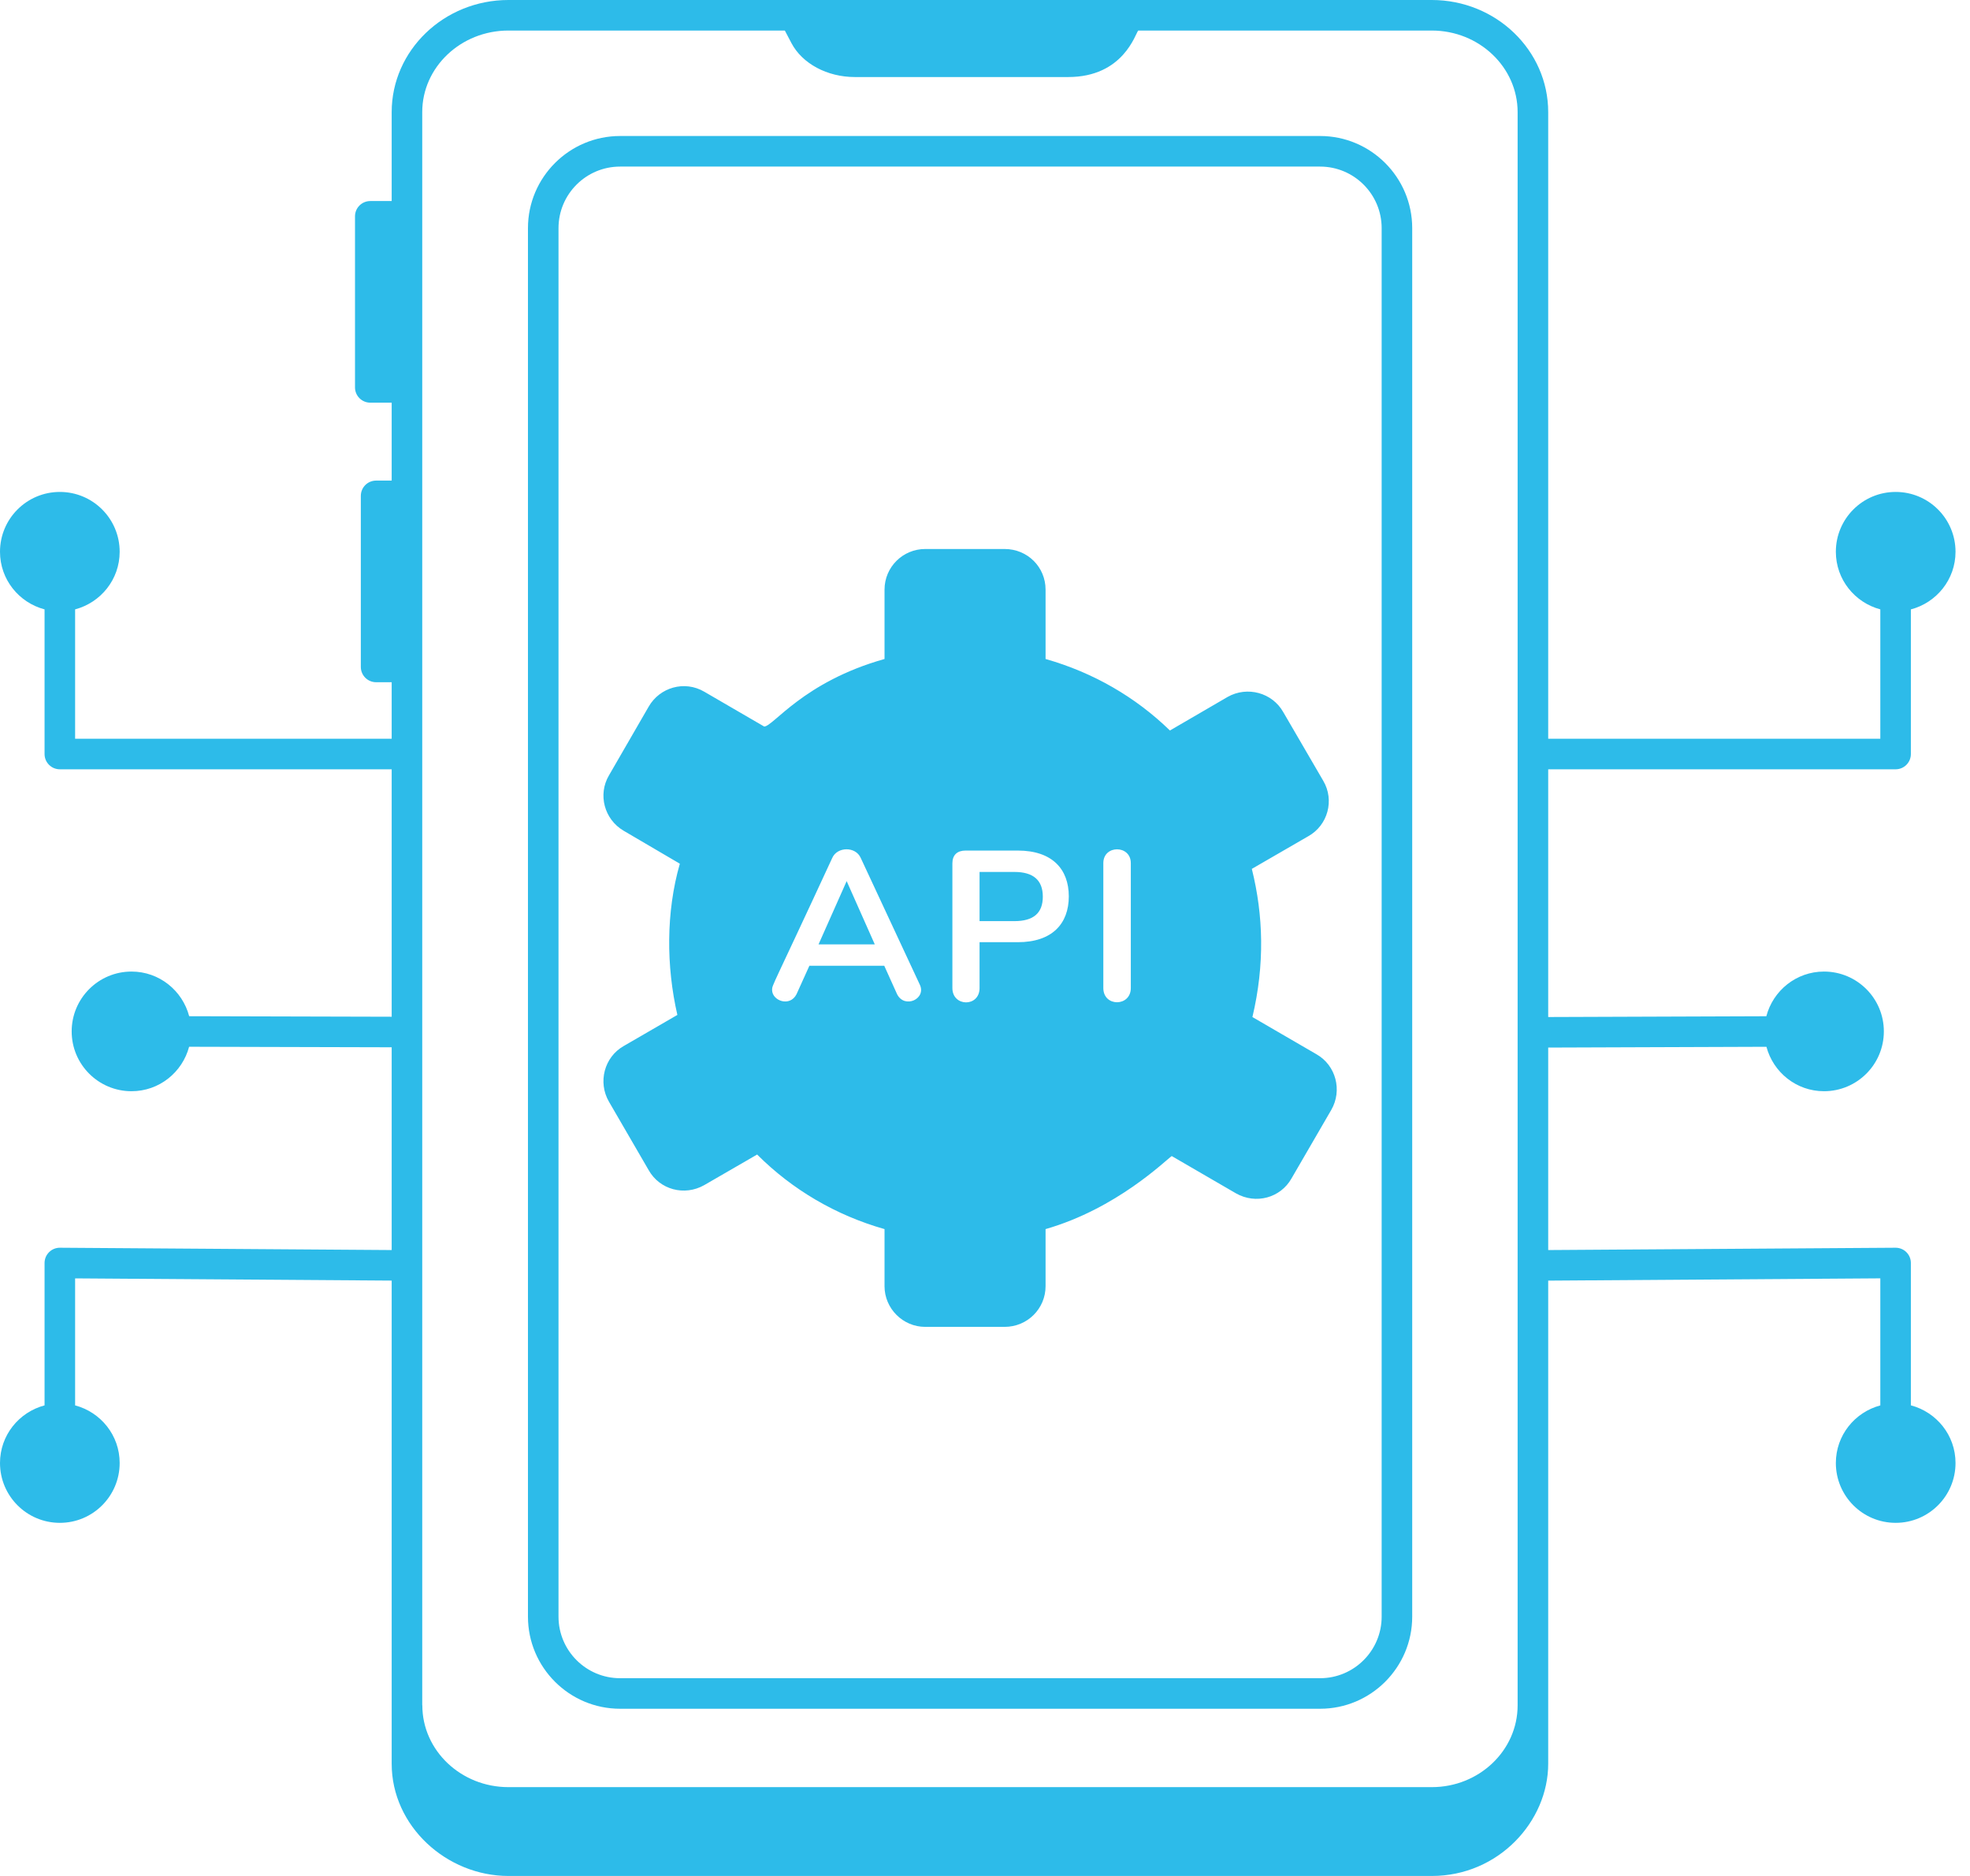 <svg xmlns="http://www.w3.org/2000/svg" fill="none" viewBox="0 0 63 60" height="60" width="63">
<path fill="#2DBBE9" d="M49.511 24.605H60.621C60.891 24.605 61.109 24.387 61.109 24.117V19.491C61.929 19.275 62.537 18.535 62.537 17.648C62.537 16.59 61.68 15.734 60.623 15.734C59.566 15.734 58.71 16.59 58.71 17.648C58.71 18.534 59.315 19.272 60.132 19.49V23.628H49.511V3.586C49.511 1.609 47.841 0 45.788 0H16.259C14.201 0 12.526 1.609 12.526 3.586V6.43H11.842C11.572 6.43 11.353 6.648 11.353 6.918V12.391C11.353 12.661 11.572 12.879 11.842 12.879H12.526V15.371H12.028C11.758 15.371 11.539 15.589 11.539 15.86V21.331C11.539 21.601 11.758 21.82 12.028 21.82H12.526V23.628H2.402V19.49C3.221 19.273 3.827 18.534 3.827 17.648C3.827 16.59 2.971 15.734 1.914 15.734C0.857 15.734 0 16.59 0 17.648C0 18.535 0.606 19.274 1.425 19.49V24.117C1.425 24.387 1.644 24.605 1.914 24.605H12.526V32.519L6.05 32.502C5.834 31.682 5.094 31.074 4.206 31.074C3.149 31.074 2.292 31.931 2.292 32.988C2.292 34.045 3.149 34.901 4.206 34.901C5.092 34.901 5.83 34.297 6.048 33.479L12.526 33.496V39.981L1.918 39.907C1.916 39.907 1.915 39.907 1.914 39.907C1.785 39.907 1.661 39.957 1.569 40.049C1.477 40.14 1.425 40.265 1.425 40.395V44.949C0.606 45.166 0 45.905 0 46.792C0 47.849 0.857 48.706 1.914 48.706C2.971 48.706 3.827 47.849 3.827 46.792C3.827 45.905 3.221 45.166 2.402 44.949V40.887L12.526 40.958V56.411C12.526 58.411 14.288 60 16.259 60H45.79C47.927 60 49.511 58.251 49.511 56.411V56.408C49.511 52.59 49.511 45.044 49.511 40.959L60.132 40.886V44.95C59.315 45.168 58.71 45.906 58.71 46.792C58.71 47.849 59.566 48.706 60.623 48.706C61.68 48.706 62.537 47.849 62.537 46.792C62.537 45.904 61.929 45.164 61.109 44.948V40.395C61.109 40.126 60.892 39.907 60.621 39.907C60.62 39.907 60.619 39.907 60.618 39.907L49.511 39.981V33.505L56.49 33.48C56.708 34.297 57.446 34.901 58.331 34.901C59.388 34.901 60.245 34.045 60.245 32.988C60.245 31.931 59.388 31.074 58.331 31.074C57.443 31.074 56.702 31.683 56.487 32.503L49.511 32.528V24.605ZM13.503 3.586C13.503 2.147 14.74 0.977 16.259 0.977H25.099L25.309 1.377C25.656 2.036 26.455 2.464 27.339 2.464H34.159C35.928 2.464 36.308 1.078 36.4 0.977H45.788C47.301 0.977 48.533 2.147 48.533 3.586V54.545C48.533 55.986 47.303 57.159 45.79 57.159H16.259C14.741 57.159 13.506 55.986 13.506 54.545C13.506 54.539 13.503 54.535 13.503 54.53C13.503 52.555 13.503 1.969 13.503 3.586Z"></path>
<path fill="#2DBBE9" d="M19.83 54.652H42.216C43.84 54.652 45.162 53.331 45.162 51.707V7.296C45.162 5.672 43.84 4.35 42.216 4.35H19.83C18.206 4.35 16.884 5.672 16.884 7.296V51.707C16.884 53.331 18.206 54.652 19.83 54.652ZM17.861 7.296C17.861 6.21 18.744 5.328 19.83 5.328H42.216C43.302 5.328 44.185 6.21 44.185 7.296V51.707C44.185 52.793 43.302 53.675 42.216 53.675H19.83C18.744 53.675 17.861 52.793 17.861 51.707V7.296Z"></path>
<path fill="#2DBBE9" d="M27.076 28.181L26.177 30.204H27.975L27.076 28.181Z"></path>
<path fill="#2DBBE9" d="M19.942 33.458C19.327 33.809 19.112 34.611 19.474 35.236L20.744 37.425C21.096 38.05 21.887 38.265 22.522 37.904L24.213 36.926C25.336 38.05 26.734 38.871 28.287 39.311V41.138C28.287 41.851 28.874 42.438 29.587 42.438H32.127C32.86 42.438 33.437 41.851 33.437 41.138V39.311C35.714 38.657 37.265 37.118 37.472 36.975L39.525 38.167C40.16 38.529 40.951 38.314 41.303 37.689L42.573 35.5C42.935 34.874 42.72 34.073 42.104 33.721C42.006 33.665 39.92 32.452 40.052 32.529C40.45 30.85 40.403 29.271 40.033 27.79C40.132 27.733 41.957 26.677 41.84 26.745C42.466 26.393 42.681 25.592 42.319 24.976L41.039 22.777C40.687 22.152 39.886 21.937 39.261 22.289L37.414 23.364C36.31 22.289 34.952 21.507 33.437 21.077V18.859C33.437 18.136 32.86 17.559 32.127 17.559H29.587C28.874 17.559 28.287 18.136 28.287 18.859V21.077C25.686 21.808 24.728 23.237 24.438 23.237L22.522 22.123C21.887 21.752 21.096 21.986 20.744 22.602L19.474 24.8C19.112 25.416 19.327 26.207 19.942 26.569C20.041 26.627 21.856 27.692 21.741 27.624C21.296 29.178 21.305 30.905 21.662 32.461C21.564 32.518 19.832 33.522 19.942 33.458ZM35.284 27.605C35.284 27.016 36.163 27.018 36.163 27.605V31.601C36.163 32.204 35.284 32.211 35.284 31.601V27.605ZM30.457 27.614C30.457 27.344 30.614 27.204 30.877 27.204H32.548C33.653 27.204 34.18 27.802 34.18 28.669C34.18 29.539 33.652 30.135 32.548 30.135H31.326V31.601C31.326 32.219 30.457 32.206 30.457 31.601V27.614ZM26.616 27.438C26.777 27.077 27.36 27.067 27.525 27.438L29.411 31.484C29.641 31.943 28.929 32.278 28.688 31.797L28.278 30.888H25.884L25.473 31.797C25.263 32.217 24.691 32.01 24.691 31.66C24.691 31.495 24.704 31.573 26.616 27.438Z"></path>
<path fill="#2DBBE9" d="M33.349 28.679C33.349 28.152 33.046 27.888 32.44 27.888H31.326V29.461H32.44C33.046 29.461 33.349 29.207 33.349 28.679Z"></path>
</svg>
